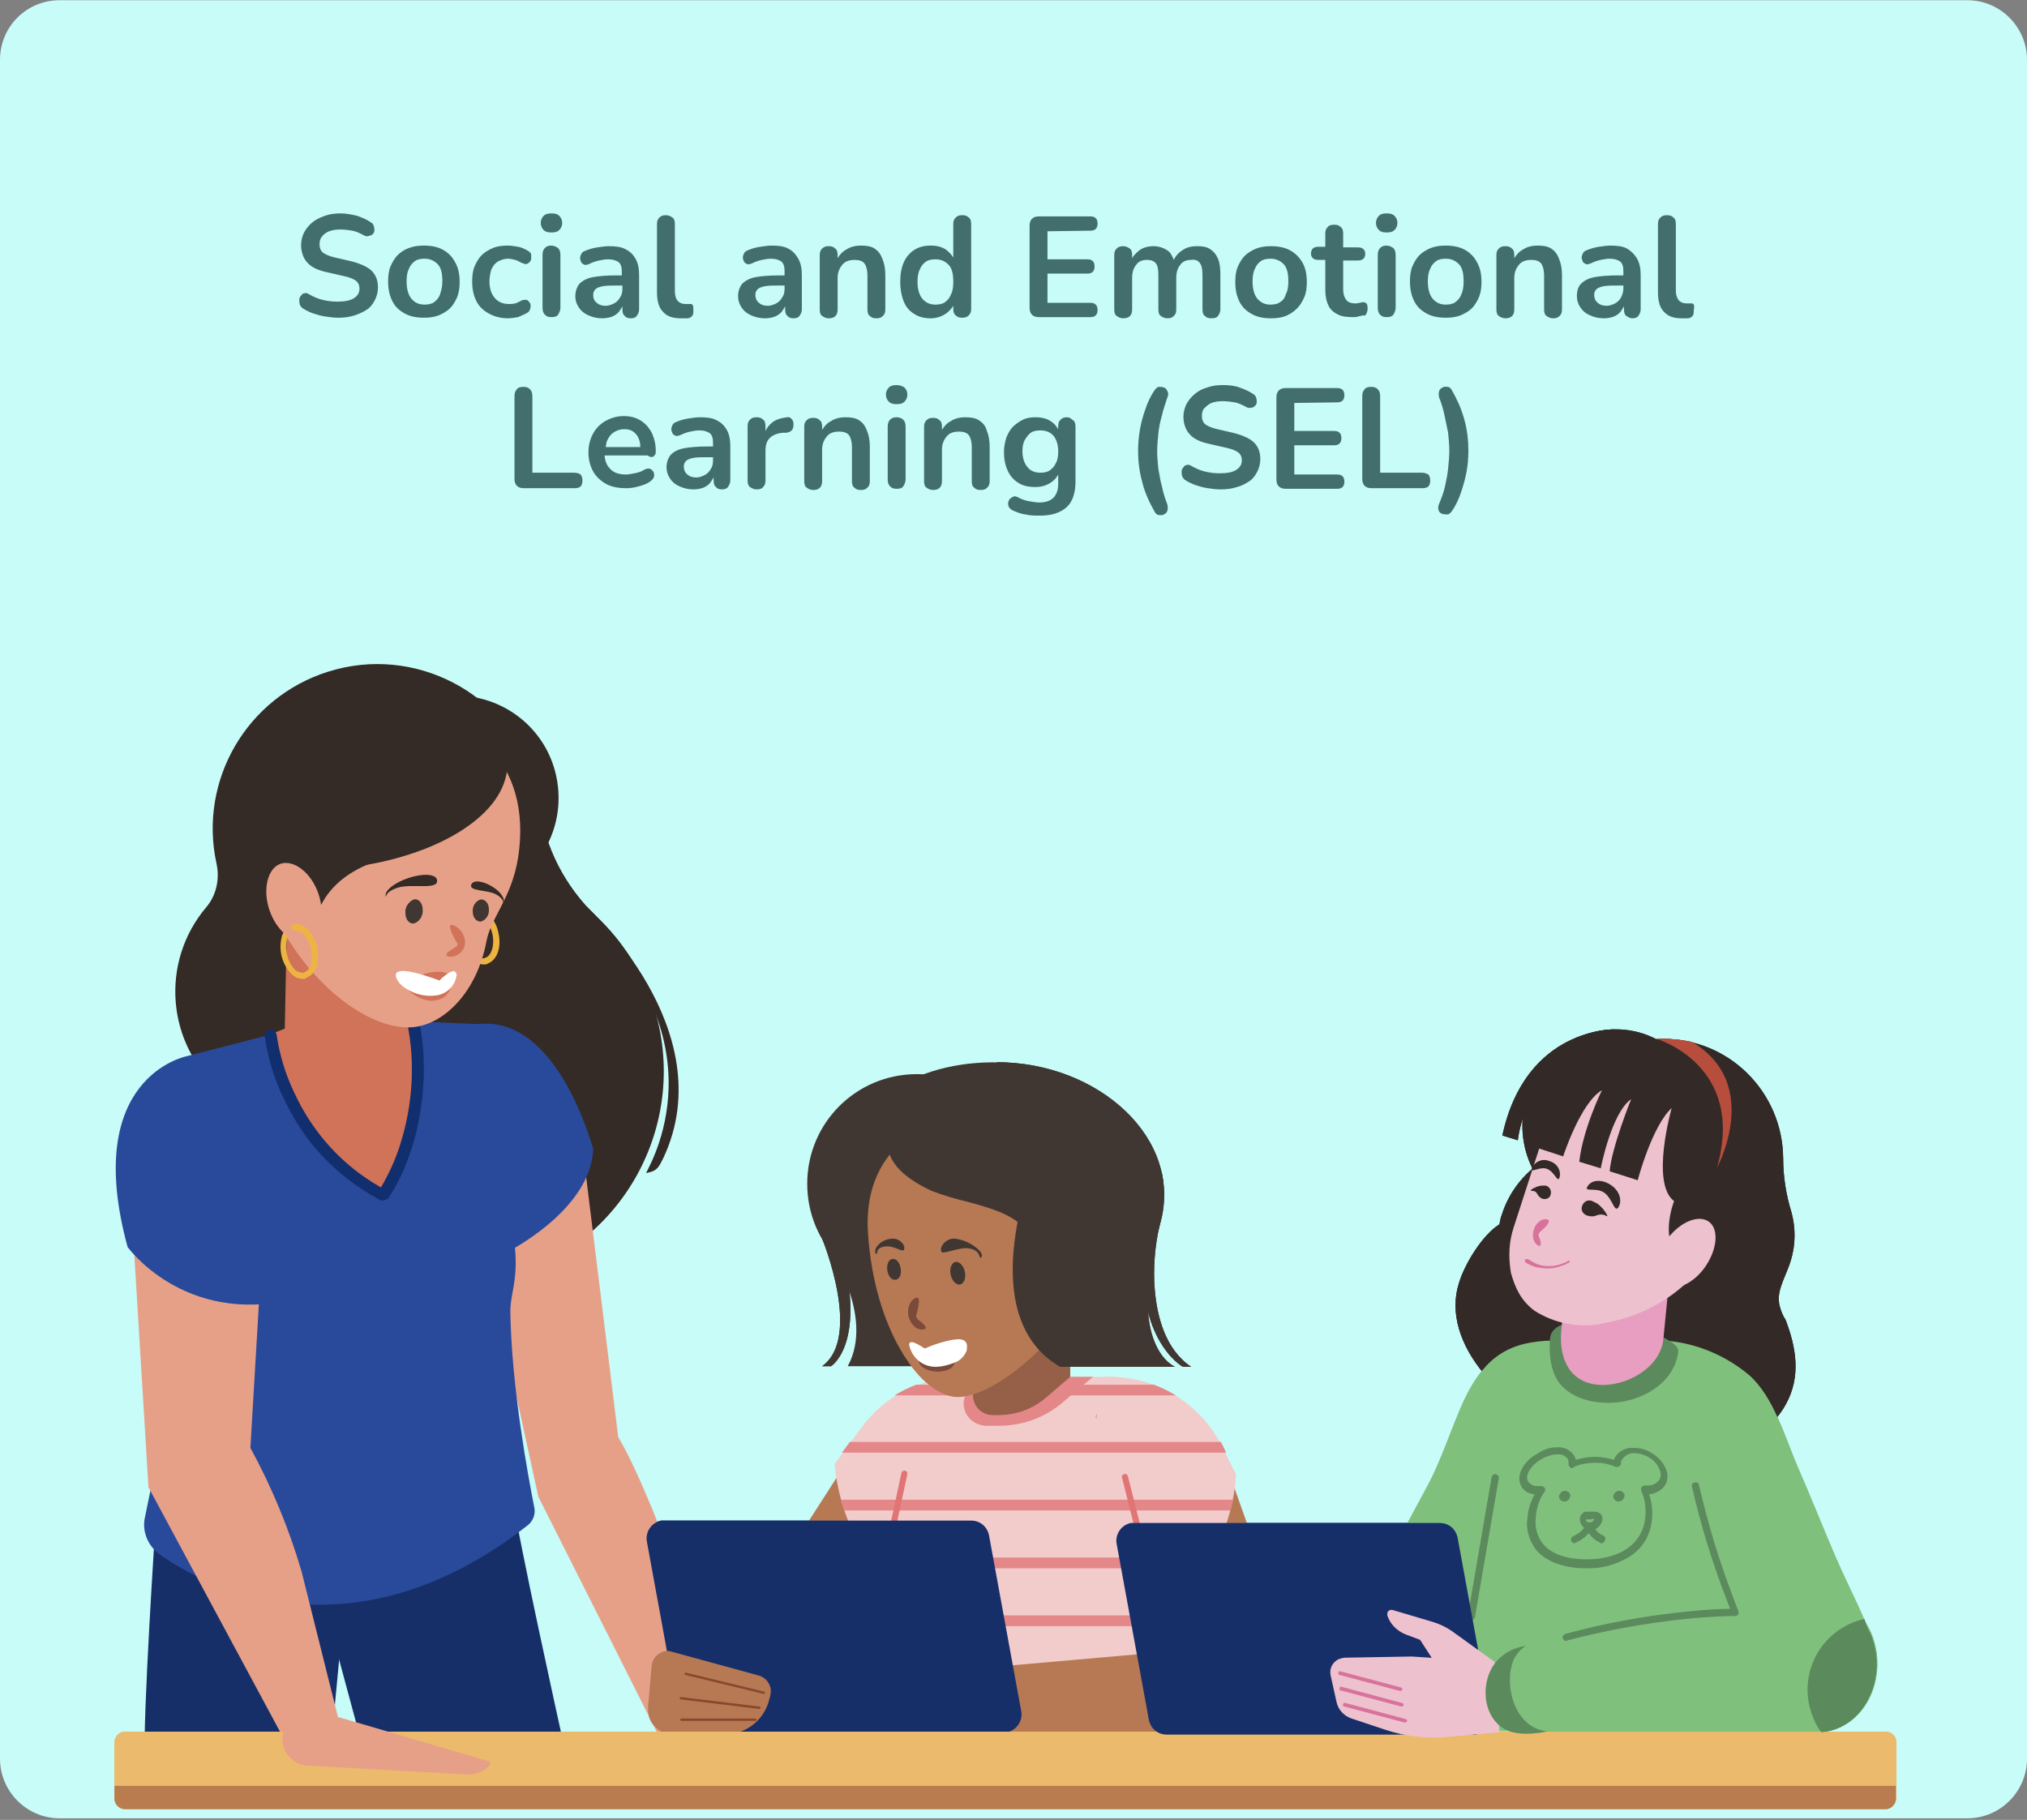 <svg version="1.1" id="Layer_1" xmlns="http://www.w3.org/2000/svg" xmlns:xlink="http://www.w3.org/1999/xlink" x="0" y="0" viewBox="0 0 340 305.3" style="enable-background:new 0 0 340 305.3" xml:space="preserve"><rect x="0" y="0" width="340" height="305.3" fill="#808080" stroke="none"/><style>.st2{fill:#f1cccb}.st3{fill:#e48789}.st4{fill:#965f47}.st5{fill:#e17475}.st6{fill:#b67954}.st7{fill:#172f69}.st8{fill:#413732}.st9{fill:#7c4a3a}.st10{fill:#fff}.st11{fill:#88482b}.st12{fill:#ecba6c}.st13{fill:#b87c4e}.st14{fill:#332a27}.st15{fill:#80c07d}.st16{fill:#5b8a5d}.st17{fill:#e79ec0}.st18{fill:#eec1cf}.st19{fill:#d7739a}.st20{fill:#b64d3d}.st21{fill:#342a26}.st22{fill:#e7a088}.st23{fill:#294a9a}.st25{fill:#d07359}.st26{fill:#eeb441}.st28{fill:none}.st30{fill:#426f6d}</style><g id="sel-mobile" transform="translate(-5414 -1772.664)"><path id="Rectangle_3687" d="M5424 1772.7h320c5.5 0 10 4.5 10 10v285c0 5.5-4.5 10-10 10h-320c-5.5 0-10-4.5-10-10v-285c0-5.6 4.5-10 10-10z" style="fill:#c8fcf9"/><g id="Group_8234" transform="translate(5431 1866.957)"><g transform="translate(122.923 136.702)" id="Group_8231"><defs><path id="SVGID_1_" d="M46.2 0H27.3c-1.4 0-2.7.1-4 .5l.1-.5H21C14.5 0 8.3 3.1 4.5 8.4L0 14.5s.6 9.9 6.4 16.4l-.8 3.7 2.1 18.3c-1.3 2.4-2.4 4.9-3.3 7.5l.4-.2c19.3-8 38.5-16 57.8-13.6l-1.3-11.8v-.1l-.1-1.6c3.7-4.8 5.9-10.7 6.2-16.9l-2.2-4.6A21.55 21.55 0 0 0 47.5 0h-1.3z"/></defs><clipPath id="SVGID_00000128457594724995871110000015874935665672100273_"><use xlink:href="#SVGID_1_" style="overflow:visible"/></clipPath><g id="Group_8230" style="clip-path:url(#SVGID_00000128457594724995871110000015874935665672100273_)"><path id="Path_11493" class="st2" d="M67.4 16.4s0 18.3-17.1 24.5l-3-7.9c-3.9-10.5-4.7-22-2.2-33h1.1c8 0 15.4 4.6 18.9 11.8l2.3 4.6z"/><path id="Rectangle_3688" class="st3" d="M.2 10.9h68.4v1.8H.2z"/><path id="Rectangle_3689" class="st3" d="M.2 1.3h68.4v1.8H.2z"/><path id="Rectangle_3690" class="st3" d="M.2 20.6h68.4v1.8H.2z"/><path id="Rectangle_3691" class="st3" d="M.2 30.3h68.4v1.8H.2z"/><path id="Rectangle_3692" class="st3" d="M.2 40h68.4v1.8H.2z"/></g></g><path id="Rectangle_3693" class="st4" d="M147.4 118.8h15.1v17.9h-15.1z"/><path id="Line_271" class="st5" d="M129.8 176.2h-.1c-.3-.1-.4-.3-.4-.6l4.9-22.8c.1-.3.3-.4.6-.4.3.1.4.3.4.6l-4.9 22.8c0 .3-.3.4-.5.4z"/><path id="Path_11495" class="st3" d="M166.3 136.7h-20.5l-1 3.4c-.6 1.9.5 4 2.5 4.6.3.1.7.2 1.1.2h2.1c3.9 0 7.6-1.3 10.6-3.8l5.2-4.4z"/><path id="Path_11496" class="st4" d="m162.5 136.7-4.1 3.5c-2.2 1.9-5 2.9-8 2.9h-.9c-1.8 0-3.3-1.5-3.3-3.3 0-.5.1-1 .3-1.4l.8-1.7 5.5-4 9.7 4z"/><path id="Path_11497" class="st6" d="M128.6 112.7c1.1 16 8.5 26.4 14.2 27.3 8.2 1.3 26.8-17.3 24.8-28.8-2.4-13.8-10.5-18.8-21.7-18.4-7.9.3-18.3 5.9-17.3 19.9"/><path id="Path_11498" class="st7" d="M94.6 160.8h51.3c1.5 0 2.7 1 3 2.5l5.4 29.5c.3 1.6-.8 3.2-2.4 3.5h-52c-1.5 0-2.7-1-3-2.5l-5.4-29.5c-.3-1.6.8-3.2 2.4-3.5h.7"/><path id="Path_11499" class="st6" d="m95.7 182.8 14.6 4c1.4.4 2.3 1.9 1.9 3.3v.1l-.3 1.1c-1 3.2-4 5.4-7.4 5.4h-8.6c-2.3 0-4.2-1.9-4.2-4.2v-.4l.6-6.9c.1-1.5 1.5-2.7 3-2.5.1 0 .3.1.4.1"/><path id="Path_11500" class="st8" d="M142.4 119.2c.1 1 .7 1.9 1.4 2s1.2-.8 1.1-1.8-.7-1.9-1.4-2-1.2.8-1.1 1.8"/><path id="Path_11501" class="st8" d="M143.1 113.5c-1.4-.1-2.6 1.4-2.2 2.2.2.5 2.8-.7 4.3-.6 2.6.2 1.9 2.1 2.4 1.5.7-.7-2-2.9-4.5-3.1"/><path id="Path_11502" class="st8" d="M132.8 113.5c1.2 0 2.2 1.2 1.8 1.9-.2.4-1.6-.7-2.9-.6-2.2.1-1.3 1.7-1.8 1.2-.5-.7.8-2.5 2.9-2.5"/><path id="Path_11503" class="st8" d="M131.8 118.6c.1 1 .6 1.8 1.3 1.8s1.1-.7 1-1.7-.6-1.8-1.3-1.8-1 .7-1 1.7"/><path id="Path_11504" class="st9" d="M137.1 133.8c-.1 1 1.2 1.9 2.9 2s3.1-.6 3.1-1.6-1.2-1.9-2.9-2-3 .6-3.1 1.6"/><path id="Path_11505" class="st10" d="M135.5 131.3c.4 2.1 2.2 3.7 4.4 3.7 1.1 0 2.2-.3 3.2-.7.9-.3 1.6-1 2-1.9.1-.3.1-.6.1-1-.2-1.6-2.5-.9-3.5-.7-1.2.3-2.4.7-3.5 1.2h-.1c0 .1-2.6-1.9-2.6-.6"/><path id="Path_11506" class="st9" d="M135.4 126.6c.4 1.4 1.5 2.4 2.6 2.1.8-.2-.3-1.1-1-1.6-.2-.2-.4-.5-.3-.8.3-1 .8-3.1 0-2.9-1.1.4-1.6 1.8-1.3 3.2"/><path id="Line_272" class="st11" d="M111.2 189.9c-.1 0-.1 0 0 0L98 186.7c-.1 0-.2-.1-.2-.2s.1-.2.2-.2l13.2 3.2c.1 0 .2.1 0 .4.1-.1 0 0 0 0z"/><path id="Line_273" class="st11" d="m110.4 192.4-13.2-1.6c-.1 0-.2-.1-.2-.2s.1-.2.2-.2l13.2 1.6c.1 0 .2.1.2.2-.1.1-.1.2-.2.2z"/><path id="Line_274" class="st11" d="M109.7 194.4H97.3c-.1 0-.2-.1-.2-.2s.1-.2.2-.2h12.4c.1 0 .2.1.2.2s-.1.2-.2.2z"/><path id="Path_11507" class="st8" d="M133 94.3s-5 6 6.3 11.2c2.1.8 4.2 1.4 6.3 1.9 7.2 2 13.2 3.7 12.3 16.9h7.5s7.8-12.4 6.7-23l-23.6-11.8-15.5 4.8z"/><path id="Path_11508" class="st6" d="M161.8 128.3c2 .6 4.4-1.5 5.3-4.6s0-6.1-2-6.7-4.4 1.5-5.3 4.6 0 6.2 2 6.7"/><path id="Path_11509" class="st8" d="M156.8 100.1s-11.1 26.1 4 34.9h19.3s-8.4-3.3-2.5-24c4-14.2-10.3-27.1-27.4-27.1l6.6 16.2z"/><path id="Line_275" class="st5" d="M177.3 176.2c-.2 0-.4-.2-.5-.4l-5.6-22.2c-.1-.3.1-.5.4-.6.3-.1.5.1.6.4l5.6 22.2c.1.3-.1.5-.4.6h-.1z"/><path id="Path_11510" class="st8" d="M120.9 113.5s6.8 16.5 0 21.4h1.5s6.9-4.2.6-23.6"/><path id="Path_11511" class="st8" d="M175.2 111.9c-2.7 18.2 6.2 23.1 6.2 23.1h1.4c-4.3-2.9-5.7-8.3-6.1-12.9-.3-3.6 0-7.3.8-10.8.5-2.3 1.1-6 .3-9.1"/><path id="Path_11512" class="st12" d="M299.3 209.2H4c-1 0-1.8-.8-1.8-1.8V198c0-1 .8-1.8 1.8-1.8h295.3c1 0 1.8.8 1.8 1.8v9.4c-.1 1-.9 1.8-1.8 1.8"/><path id="Path_11513" class="st13" d="M299.3 209.2H4c-1 0-1.8-.8-1.8-1.8v-2.1H301v2.1c0 1-.8 1.8-1.7 1.8"/><path id="Path_11514" class="st14" d="M281.6 125.1c-.1-.3-.2-.7-.2-1-.3-2.2 1.4-4.8 2-7 .8-2.6.8-5.4.1-8-.9-2.9-1.4-6-1.4-9.1-.1-11.1-9.1-20.1-20.2-20s-20.1 9.1-20 20.2v.2c-3.3 2.1-5.8 5.3-7 9.1-.2.5-.3 1.1-.4 1.6-2.9 1.8-5.9 6.8-6.8 9.9-3.1 9.8 6.9 21.8 22.4 26.7 9.8 3.1 26.7 4.2 32.5-6.5 2.5-4.6 1.7-9.4-.1-14.1-.4-.6-.7-1.3-.9-2"/><path id="Path_11515" class="st15" d="m212.9 179.3 20.5-.1 15-49-3.4.4c-7.8-.2-12 2-15.4 8-2.5 4.4-4.5 11.7-7.5 17l-14.3 26.6c-.5 1.5 3.5-3.2 5.1-2.9"/><path id="Path_11516" class="st15" d="M260.4 196.1h-40.7l13-51.4c1.5-8.7 9.2-15 18.1-14.8l8.2.3c8.8.2 16.2 6.8 17.3 15.6l3.5 28.4c1.3 10.7-6.3 20.4-17 21.7-.8.2-1.6.2-2.4.2"/><path id="Path_11517" class="st15" d="m290.7 179.3-20.5-.1-14.8-48.3 3.1-.3c6.5-.5 12.9 1.6 17.9 5.8 4.1 3.6 6 10.4 8.1 15.3 2.2 5 4.2 10.1 6.4 15.2s5 10.2 6.7 15.4c.5 1.4-5.3-3.3-6.9-3"/><path id="Path_11518" class="st14" d="M268.5 99c-2.7 8.4-11.4 13.1-19.5 10.5s-12.5-11.5-9.9-19.9 11.4-13.1 19.5-10.5c8.3 2.8 12.7 11.6 9.9 19.9"/><path id="Path_11519" class="st16" d="M264.5 132.5c-.6 4.7-4.9 7.5-9.1 8.3-3.6.7-8.7 0-11-3.3-1.4-2.1-1.6-4.9-1.4-7.3.6-6.1 22-1.2 21.5 2.3"/><path id="Path_11520" class="st17" d="M250.9 138c4.7.5 10.6-2.8 11.1-7.6l1.6-16.3-17.1-1.7-1.6 16.3c-.5 4.8 1.3 8.8 6 9.3"/><path id="Path_11521" class="st18" d="m266.3 84.9-3.9-1.3c-8.2-2.6-17 1.9-19.7 10.1-.1.2-.1.4-.2.6l-5.6 17.3c-.8 2.4-.9 4.9-.5 7.4v.1c.7 2.6 1.7 4.8 4 6.5 3.3 2.1 7.3 2.9 11.1 2.2l2.3-.5c7-1.6 13.1-6 16.7-12.1l3.9-6.6c5.4-8.9 1.4-20.5-8.1-23.7"/><path id="Path_11522" class="st19" d="M240.3 111.9c-.4 1.2-.1 2.4.8 2.8.6.2.3-1 0-1.6-.1-.2 0-.5.2-.7.7-.6 2-1.8 1.3-2.1-.8-.3-1.9.4-2.3 1.6"/><path id="Path_11523" class="st19" d="M239.4 117c.5.3 1 .6 1.5.8.6.2 1.1.3 1.7.3.6 0 1.2 0 1.8-.2l.9-.3c.3-.1.5-.2.8-.4.1 0 .2 0 .2.1s0 .2-.1.2c-.3.1-.5.3-.8.4l-.9.3c-.6.2-1.2.3-1.9.3-.6 0-1.3-.1-1.9-.2-.6-.2-1.2-.4-1.8-.8-.1-.1-.2-.3-.1-.5.2-.1.4-.1.6 0z"/><path id="Path_11524" class="st14" d="M254.5 108.2c-.7 1.1-1-1.4-2.4-2.4s-3.5 0-2.8-1.1 2.4-1.2 3.9-.2 1.9 2.6 1.3 3.7"/><path id="Path_11525" class="st14" d="M240 101.6c-.4 1.1 1.2-.3 2.5.2s1.8 2.5 2.1 1.4c.3-1.2-.5-2.4-1.7-2.7-1.1-.5-2.4 0-2.9 1.1"/><path id="Path_11526" class="st14" d="m252.4 109.7-.1-.1c-.5-.2-1-.2-1.5 0-.4.2-.9.2-1.3.1-.7-.1-1.3-.7-1.2-1.4.1-.7.7-1.3 1.4-1.2.2 0 .4.1.6.2l.6.3c.7.5 1.3 1.2 1.7 2 0 .1-.1.2-.2.1"/><path id="Path_11527" class="st14" d="M241.7 106.8c-.3-.1-.6-.4-.8-.7-.1-.3-.4-.6-.8-.6h-.2c-.1 0-.1-.1-.1-.2.6-.4 1.3-.7 2-.7h.5c.6.2 1 .8.8 1.5-.1.6-.8.9-1.4.7"/><path id="Path_11528" class="st14" d="m239.7 97.9 5.5 1.8s2.9-9 6.5-11.1c0 0-3.2 6.5-3.8 12l3.6 1.1s1.8-9.3 5.1-11.6c0 0-3.3 8.2-3.6 12.1l4.7 1.5s2.4-9.1 5.7-12.1c0 0-3.6 12.6.4 15.6 0 0-3.1 7.9 2.3 9.9l11.8-1.6.2-18.1-3.9-9.2-9.7-5.5-12.8-1.7-7.4 2.5-4.6 14.4z"/><path id="Path_11529" class="st18" d="M262.7 113.5c-2.1 2.9-2.5 6.4-.8 7.7s4.9.1 7-2.8 2.5-6.4.8-7.7-4.8-.1-7 2.8"/><path id="Path_11530" class="st14" d="M253.8 78.4S238.9 78 235 96.2l2.6.8s1-10.5 10.2-16.1"/><path id="Path_11531" class="st20" d="M260.9 80s15 4.4 10.1 21.6c0 0 7.7-14.1-4.2-21.1-1.9-.4-3.9-.6-5.9-.5"/><path id="Line_276" class="st16" d="M229.8 177.5h-.1c-.3-.1-.6-.4-.5-.7l4-23.3c.1-.3.4-.6.7-.5s.6.4.5.7l-4 23.3c-.1.3-.3.5-.6.5z"/><path id="Path_11532" class="st16" d="M244.2 148.5c1.2-.1 2.3.5 2.9 1.5.1.2.2.4.2.6 1.1-.3 2.1-.5 3.2-.5s2.2.2 3.2.5l.3-.6c.7-1 1.9-1.5 3.1-1.4 1.1 0 2.1.3 3 .9 1.2.7 2.1 1.8 2.5 3.1.2.8.1 1.7-.4 2.4-.6.8-1.6 1.3-2.6 1.4.5 1.3.6 2.7.5 4.1-.2 2.6-1.5 4.9-3.7 6.3-2.2 1.4-4.8 2.1-7.4 2-1.6 0-3.1-.2-4.6-.7-1.3-.4-2.5-1.1-3.5-2.1-1.3-1.5-2-3.6-1.7-5.6.1-1.4.5-2.7 1.2-4-1-.1-1.9-.6-2.3-1.5-.8-1.7.4-4.1 2.9-5.4 1-.7 2.1-1 3.2-1zm2.5 3.5c-.3 0-.6-.3-.6-.6v-.1c0-.3 0-.5-.1-.8-.4-.6-1.1-.9-1.8-.8-.9 0-1.8.3-2.5.7-1.8 1-3 2.7-2.4 3.8.4.6 1.1.9 1.8.8h.4c.3 0 .6.2.7.5 0 .1 0 .3-.1.4-.9 1.3-1.4 2.8-1.5 4.4-.2 1.7.3 3.4 1.4 4.6 1.4 1.6 4 2.4 7.1 2.4 5.8 0 9.5-2.7 9.9-7.2.1-1.5-.1-3-.7-4.3-.1-.3 0-.7.3-.8.1 0 .2-.1.3-.1h.4c.8.1 1.5-.3 2-.9.3-.4.3-.9.2-1.4-.3-1-1-1.9-1.9-2.4-.7-.4-1.5-.7-2.4-.7-.8-.1-1.5.3-2 .9-.2.2-.3.5-.3.8s-.3.6-.7.6h-.2c-1.1-.5-2.2-.7-3.4-.7-1.2 0-2.5.2-3.6.7-.1.2-.2.2-.3.2z"/><path id="Path_11533" class="st16" d="M246.4 156.7c-.1.5-.5.9-1 .9s-.9-.4-.9-.8v-.1c.1-.5.5-.9 1-.9s.9.4.9.8v.1"/><path id="Path_11534" class="st16" d="M255.5 156.7c-.1.5-.5.9-1 .9s-.9-.4-.9-.8v-.1c.1-.5.5-.9 1-.9s.9.4.9.8v.1"/><path id="Path_11535" class="st16" d="M249.2 159.3h1.2c.4 0 .8.1 1.1.4.2.2.3.6.3.9-.2 1-1 1.8-2 1.9-.5 0-1-.3-1.3-.7-.3-.3-.5-.8-.5-1.3 0-.4.2-.8.6-1-.1-.1.2-.2.6-.2zm.5 1.3h-.7c0 .3.4.6.6.6.4-.1.7-.3.8-.7H250.1c-.2.1-.3.1-.4.1z"/><path id="Path_11536" class="st16" d="M247.1 164.6c-.3 0-.6-.3-.6-.6s.2-.5.4-.6c.9-.4 1.7-1 2.1-1.9.1-.3.5-.4.8-.3.3.1.4.5.3.8-.6 1.1-1.6 2-2.8 2.5-.1.1-.1.1-.2.1z"/><path id="Path_11537" class="st16" d="M251.6 164.6c-.1 0-.2 0-.2-.1-1.1-.5-2-1.4-2.4-2.6-.1-.3.1-.7.4-.8.3-.1.7.1.8.4.3.8.9 1.5 1.7 1.8.3.1.5.5.3.8-.1.4-.4.5-.6.5z"/><path id="Path_11538" class="st7" d="M173.2 161.2h51.3c1.5 0 2.7 1 3 2.5l5.4 29.5c.3 1.6-.8 3.2-2.4 3.5h-51.8c-1.5 0-2.7-1-3-2.5l-5.4-29.5c-.3-1.6.8-3.2 2.4-3.5h.5"/><path id="Path_11539" class="st18" d="m234.5 196.3-8.8.8c-3.5.3-7-.1-10.3-1.2l-5.7-1.9c-1.2-.4-2.2-1.4-2.5-2.7l-1-4.5c-.3-1.3.5-2.6 1.8-2.9.2 0 .3-.1.5-.1l11.3-.2 13.9.9.8 11.8z"/><path id="Path_11540" class="st18" d="m233.7 184.5-6.8-4.9c-1.2-.9-2.5-1.5-3.9-1.9l-6.4-1.9c-.4-.1-.8.1-.9.5v.4c.5 1.5 1.6 2.6 3.1 3.2l2.4.9 5.1 7.9 7.4-4.2z"/><path id="Line_277" class="st19" d="m218.7 194.7-10.2-2.7c-.2 0-.3-.2-.2-.4 0-.2.2-.3.4-.2l10.1 2.7c.2.1.3.2.2.4 0 .1-.2.1-.3.2z"/><path id="Line_278" class="st19" d="M218.1 192s-.1 0 0 0l-10.2-2.7c-.2 0-.3-.2-.2-.4 0-.2.2-.3.4-.2l10.1 2.7c.2.1.3.2.2.4-.1.1-.2.2-.3.2z"/><path id="Line_279" class="st19" d="M217.9 189.4c-.1 0-.1 0 0 0l-10.2-2.7c-.2 0-.3-.2-.2-.4 0-.2.2-.3.4-.2l10.1 2.7c.2.1.3.2.2.4-.1.1-.2.2-.3.2z"/><path id="Path_11541" class="st16" d="M239.2 181.8c4.2-.7 8 1.1 8.8 5.6.9 4-1.7 7.9-5.7 8.8-.1 0-.3.1-.4.1-2.5.4-5.7.6-7.7-1.4-2.6-2.5-2.6-7.3-.5-10.1 1.3-1.7 3.3-2.8 5.5-3"/><path id="Path_11542" class="st15" d="M236.5 185.4c.3-1.6 1.3-3 2.8-3.8 2.1-.9 4.3-.8 6.5-1.1l16.5-2.8 17.1-2.9 7.7-1.3c5.8-.8 10.8 4.5 10.8 11.3 0 6.3-4.3 11.4-9.7 11.4h-44.9c-5 0-7.3-5-7-9.4 0-.5.1-1 .2-1.4"/><path id="Path_11543" class="st16" d="M245.7 181c-.3 0-.6-.3-.6-.6s.2-.5.5-.6c6.6-1.8 13.2-3 20-3.7 3.6-.4 6.3-.5 7.6-.5l-.5-1.3c-2.4-6.2-4.4-12.6-5.9-19.2-.1-.3.1-.7.5-.7.3-.1.7.1.7.5 1.5 6.5 3.4 12.8 5.8 19 .2.7.5 1.3.8 2.1.1.3 0 .7-.4.8h-.2s-3.3 0-8.3.5c-6.7.7-13.3 1.9-19.8 3.6-.1.1-.1.1-.2.1z"/><path id="Path_11544" class="st16" d="M297.8 184.8c0-.9-.1-1.8-.3-2.6-.2-1.1-.6-2.3-1.2-3.3l-.6-1.6c-6.6 1.5-10.7 8-9.2 14.6.4 1.6 1 3.1 2 4.4 5.3-.4 9.3-5.4 9.3-11.5"/><path id="Path_11545" class="st7" d="M77.1 196.3s-7.4-33.5-8-38.9L35.8 169l9.2 34.1 32.1-6.8z"/><path id="Path_11546" class="st21" d="M76.3 35.9c2 9.3-3.8 18.4-13.1 20.4s-18.4-3.8-20.4-13.1 3.8-18.4 13.1-20.4c9.2-2 18.4 3.8 20.4 13.1"/><path id="Path_11547" class="st21" d="M83 59.4c-5.2-5-8.6-11.5-9.5-18.7-.2-1.5-.5-2.9-1-4.4C68 21.9 52.5 13.8 38 18.4c-13.6 4.3-21.7 18.2-18.7 32.1.6 2.6 0 5.4-1.7 7.4-7.8 9.2-6.7 23 2.5 30.8.9.8 1.9 1.5 2.9 2.1.3 1.8.7 3.6 1.2 5.4 5.9 18.9 26.1 29.4 45 23.5s29.4-26.1 23.5-45c-1.9-5.8-5.2-11.1-9.7-15.3"/><path id="Path_11548" class="st22" d="m60.7 88.3 1.6-.2c9.1-1.3 17.5 5 18.9 14.1l5.5 44.6c3.3 5.4 8.4 18.5 10.4 24.5l6.2 23.7-9.1 3.3-20.9-41.5-11.7-53.6"/><path id="Path_11549" class="st7" d="m38 204.2 3.4-36.2-32.3-6.9s-2.2 33.1-1.8 39.8l.2 3.8c11.6-3.2 18.6 1.8 30.5-.5"/><path id="Path_11550" class="st23" d="M7.6 115.7s1.5 11.3 5.5 19.9c0 0-2.8 9.6-5.8 24.7-.5 2.3.5 4.7 2.4 6.1 7.9 5.7 32.5 18.1 61.8-4.8.9-.7 1.4-1.9 1.1-3.1-1-5.1-3.8-20-4-32.8 0-3.7 2.1-6.5-.1-15.7 0 0-44.8-6.7-60.9 5.7"/><path id="Path_11551" class="st22" d="m7.9 155.2 24 44.6 8.9-1.6-7.2-28.8c-2.1-7.2-5-14.2-8.6-20.8l3.7-62.8-6.1-1.9C15.2 81.5 7.3 85.7 5 93.1c-.5 1.5-.7 3.1-.6 4.6l3.5 57.5z"/><path id="Path_11552" d="m94.7 195.9-.1.5c-.6 2.2.8 4.5 3 5 .4.1.7.1 1.1.1l24.8-.6c1.4 0 2.7-.7 3.5-1.8.1-.1.1-.3-.1-.4 0 0-.1 0-.1-.1l-23.8-5-8.3 2.3z" style="fill:#ecb0a6"/><path id="Path_11553" class="st23" d="m63.2 77.5-24.1-1-24.8 6.4s-17.7 3.4-9.9 32c0 0 9.4 13.1 27.7 8.8l35.7-7.8s14.4-7.1 14.7-17.5c-.1 0-5.8-22.4-19.3-20.9"/><path id="Path_11554" class="st25" d="m41.8 88.9-2.2.4c-4.1.7-8-2-8.8-6.2-.1-.5-.1-1-.1-1.4l.5-25.2 13.4 8.1 3.3 15.3c.9 4.1-1.7 8.1-5.8 9-.1-.1-.2-.1-.3 0"/><path id="Path_11555" class="st25" d="M28.3 79.3s1.8 17.8 18.9 26.8c0 0 8.3-11.6 5.1-29.1-.1 0-10.2-4-24 2.3"/><path id="Path_11556" class="st26" d="M64.1 67.5c-.8 0-1.5-.4-2-1-1.5-1.7-2-4-1.4-6.2.3-.9 1-1.6 1.9-1.9.3-.1.5.1.6.4.1.3-.1.5-.4.6-.6.2-1 .7-1.2 1.2-.5 1.8-.1 3.8 1.1 5.2.4.5 1 .7 1.6.7.3-.1.5.1.6.4s-.1.5-.4.6h-.4z"/><path id="Path_11557" class="st26" d="M64.4 67.4c-.3 0-.5-.2-.5-.5 0-.2.2-.4.4-.5 1.1-.2 1.7-2.1 1.3-4-.2-.9-.6-1.8-1.2-2.4-.4-.5-1-.7-1.6-.6-.3.1-.5-.1-.6-.4-.1-.3.1-.5.4-.6.9-.2 1.9.2 2.5.9.8.8 1.3 1.8 1.5 2.9.6 2.5-.3 4.8-2 5.2h-.2z"/><path id="Path_11558" d="M47.2 107.1c-.2 0-.3 0-.5-.1-3.9-2.1-7.5-4.9-10.4-8.2-2.4-2.7-4.3-5.8-5.8-9-1.6-3.3-2.6-6.8-3.1-10.3 0-.6.4-1 .9-1.1.5 0 1 .3 1.1.9.5 3.4 1.5 6.7 3 9.8 3.1 6.7 8.1 12.2 14.5 15.8 1.3-2.2 2.4-4.6 3.2-7.1 2.1-6.6 2.6-13.7 1.2-20.5-.1-.5.3-1.1.8-1.2s1.1.3 1.2.8c.8 4 1 8.1.6 12.2-.3 3.2-.9 6.4-1.9 9.4-.9 2.9-2.2 5.7-3.9 8.3-.3.1-.6.3-.9.3z" style="fill:#112e6e"/><path id="Path_11559" class="st22" d="M70.1 48.1c-.8 7.9-4.7 11.2-5.5 15.5-1.6 8.5-7 13.8-12.1 14.4C43 79.1 27.1 65.1 25 44.7c-1.7-16.1 13-21.3 26-20.3 9 .7 20.8 7.7 19.1 23.7"/><path id="Path_11560" class="st21" d="M67.9 31.8c1.8 8.4-7.8 15.6-20.9 18.5s-24.9.3-26.8-8.1 7.4-17.5 20.5-20.4 25.4 1.7 27.2 10"/><path id="Path_11561" class="st21" d="M35.9 60.4s.7-7 10.2-10.2L24 47.8l1.2 8.2 10.7 4.4z"/><path id="Path_11562" class="st21" d="M81.4 57.8s22.9 20.6 12.9 42.1c-.7 1.4-1 2.2-2.5 2.5l-.4.1c-.6.4 13.6-20.2-9.6-43"/><path id="Path_11563" class="st8" d="M51 58.9c0 1.1.7 1.9 1.5 1.7.9-.3 1.5-1.3 1.4-2.3 0-1.1-.7-1.9-1.5-1.7-.9.4-1.5 1.3-1.4 2.3"/><path id="Path_11564" class="st8" d="M62.3 58.7c0 1 .7 1.7 1.4 1.6.9-.3 1.4-1.2 1.3-2.1 0-1-.7-1.7-1.4-1.6-.9.3-1.4 1.2-1.3 2.1"/><path id="Path_11565" class="st25" d="M58.6 69.6c.2.8-1.2 1.8-3.1 2.2s-3.6.1-3.7-.7 1.2-1.8 3.1-2.2 3.5-.1 3.7.7"/><path id="Path_11566" class="st25" d="m51.1 71.4.2.2c1 1.1 2.4 1.9 4 2 .8 0 1.5-.2 2.2-.6.6-.5 1.1-1.2 1.2-2v-.1l-7.6.5z"/><path id="Path_11567" class="st10" d="M59.6 69.2c-.2 1.9-1.7 3.3-3.5 3.5-2.7.4-5.6-1.1-6.4-2.5-2.1-3.6 7 0 7 0s2.6-2.7 2.9-1"/><path id="Path_11568" class="st21" d="M56.3 53.3c.4 1.8-4.2.6-6.5 1.3s-2 1.7-2.1 1.5c-.3-.9 1.4-2.3 3.8-3.1s4.6-.7 4.8.3"/><path id="Path_11569" class="st25" d="M61 64.1c-.2 1.3-1.4 2.2-2.7 2.1-1.2-.3.3-1.1 1.1-1.6.3-.1.4-.4.3-.7 0 0 0-.1-.1-.1-.6-1-1.8-3.3-.6-2.9 1.4.6 2.1 1.9 2 3.2"/><path id="Path_11570" class="st26" d="M33.7 69.9c-.8 0-1.5-.4-2-1-1.5-1.7-2-4-1.4-6.2.3-.9 1-1.6 1.9-1.9.3-.1.5.1.6.4.1.3-.1.5-.4.6-.6.2-1 .7-1.2 1.2-.5 1.8-.1 3.8 1.1 5.2.4.5 1 .7 1.6.7.3-.1.5.1.6.4s-.1.5-.4.6h-.4z"/><path id="Path_11571" class="st22" d="M34.5 63.4c-2.3.8-5.1-1.5-6.3-5s-.3-7.1 1.9-7.8 5.1 1.5 6.3 5 .4 7-1.9 7.8"/><path id="Path_11572" class="st26" d="M34 69.9c-.3 0-.5-.2-.5-.5 0-.2.2-.4.4-.5.6-.2 1-.7 1.2-1.2.5-1.8.1-3.8-1.1-5.2-.4-.5-1-.7-1.6-.7-.3.1-.5-.1-.6-.4-.1-.3.1-.5.4-.6.9-.2 1.9.2 2.5.9 1.5 1.7 2 4 1.4 6.2-.3.9-1 1.6-1.9 1.9-.1.1-.2.1-.2.1z"/><path id="Path_11573" class="st21" d="M62.1 54c-.7 1.3 2.7.9 4.2 1.8s1 1.6 1.1 1.4c.4-.7-.4-1.9-1.9-2.8s-3-1.1-3.4-.4"/><path id="Path_11574" class="st8" d="M126 106.7c4.1 20.7 8.9 23.1 22.9 24 1.9.1 9 12.3 21.6-17.3 7.9-18.5-4.6-28.5-18.5-29.4s-29.3 6-26 22.7"/><path id="Path_11575" class="st8" d="M155.2 104.3c0 10.2-8.2 18.4-18.4 18.4s-18.4-8.2-18.4-18.4 8.2-18.4 18.4-18.4 18.4 8.2 18.4 18.4"/><path id="Path_11576" class="st8" d="M121.9 115.1s7.9 11.3 3.3 19.8h17.4l5.5-30.7-26.2 10.9z"/><path id="Path_11577" class="st6" d="M127.7 146.8 103.8 184l30.8-.3 13.9-46.7h-3c-7.2 0-13.9 3.7-17.8 9.8"/><path id="Path_11578" class="st2" d="M138.3 172.7c-14.2-2.7-15.3-21.4-15.3-21.4l4.5-6.1c3.8-5.3 10-8.4 16.5-8.4h2.4l-8.1 35.9z"/><path id="Path_11579" class="st2" d="M150.2 136.7h19.9c1.3.1 12.5 4 12.8 9.1l1.3 25.7v.1l2.3 21.8c.7 6.2 2.9 5 .9 10.8l-62.1 1.9c.8-8.5 5.3-16.4 5.3-16.4l-2.1-18.3 2-9.3c.6-2.9 1.4-5.7 2.4-8.5 4.8-14 11-16.9 17.3-16.9"/><path id="Path_11580" class="st6" d="m166.8 143.4 2.3-6c7.3 0 17.4 5.2 19.6 14.1l11.9 33.5c1.4 5.7-2 11.5-6.7 11.5l-57.2-.1-1.2-9.8 44.3-3.9-13-39.3z"/><path id="Path_11581" class="st28" d="M21.9 54.4C-17.3 107.8-.2 172.1 44.7 201.3c28.1 18.3 55.7 7 83.1-4.4 24.7-10.2 49.2-20.5 73.8-9 22.1 10.3 50.3 17.6 73 5.8 35.8-18.6 37.1-71.9 20.5-106.8C272.7 39.6 222.7 10 169.9 2c-9.5-1.3-19.2-2-28.8-2C94.5 0 49.2 17.2 21.9 54.4"/><g transform="translate(122.923 136.702)" id="Group_8233"><defs><path id="SVGID_00000105400600049034015240000008398360590547814303_" d="M46.2 0H27.3c-1.4 0-2.7.1-4 .5l.1-.5H21C14.5 0 8.3 3.1 4.5 8.4L0 14.5s.6 9.9 6.4 16.4l-.8 3.7 2.1 18.3c-1.3 2.4-2.4 4.9-3.3 7.5l.4-.2c19.3-8 38.5-16 57.8-13.6l-1.3-11.8v-.1l-.1-1.6c3.7-4.8 5.9-10.7 6.2-16.9l-2.2-4.6A21.55 21.55 0 0 0 47.5 0h-1.3z"/></defs><clipPath id="SVGID_00000146483071995987228260000008598358984992224678_"><use xlink:href="#SVGID_00000105400600049034015240000008398360590547814303_" style="overflow:visible"/></clipPath><g id="Group_8232" style="clip-path:url(#SVGID_00000146483071995987228260000008598358984992224678_)"><path id="Path_11582" class="st2" d="M67.4 16.4s0 18.3-17.1 24.5l-3-7.9c-3.9-10.5-4.7-22-2.2-33h1.1c8 0 15.4 4.6 18.9 11.8l2.3 4.6z"/><path id="Rectangle_3694" class="st3" d="M.2 10.9h68.4v1.8H.2z"/><path id="Rectangle_3695" class="st3" d="M.2 1.3h68.4v1.8H.2z"/><path id="Rectangle_3696" class="st3" d="M.2 20.6h68.4v1.8H.2z"/><path id="Rectangle_3697" class="st3" d="M.2 30.3h68.4v1.8H.2z"/><path id="Rectangle_3698" class="st3" d="M.2 40h68.4v1.8H.2z"/></g></g><path id="Rectangle_3699" class="st4" d="M147.4 118.8h15.1v17.9h-15.1z"/><path id="Line_280" class="st5" d="M129.8 176.2h-.1c-.3-.1-.4-.3-.4-.6l4.9-22.8c.1-.3.3-.4.6-.4.3.1.4.3.4.6l-4.9 22.8c0 .3-.3.4-.5.4z"/><path id="Path_11584" class="st3" d="M166.3 136.7h-20.5l-1 3.4c-.6 1.9.5 4 2.5 4.6.3.1.7.2 1.1.2h2.1c3.9 0 7.6-1.3 10.6-3.8l5.2-4.4z"/><path id="Path_11585" class="st4" d="m162.5 136.7-4.1 3.5c-2.2 1.9-5 2.9-8 2.9h-.9c-1.8 0-3.3-1.5-3.3-3.3 0-.5.1-1 .3-1.4l.8-1.7 5.5-4 9.7 4z"/><path id="Path_11586" class="st6" d="M128.6 112.7c1.1 16 8.5 26.4 14.2 27.3 8.2 1.3 26.8-17.3 24.8-28.8-2.4-13.8-10.5-18.8-21.7-18.4-7.9.3-18.3 5.9-17.3 19.9"/><path id="Path_11587" class="st7" d="M94.6 160.8h51.3c1.5 0 2.7 1 3 2.5l5.4 29.5c.3 1.6-.8 3.2-2.4 3.5h-52c-1.5 0-2.7-1-3-2.5l-5.4-29.5c-.3-1.6.8-3.2 2.4-3.5h.7"/><path id="Path_11588" class="st6" d="m95.7 182.8 14.6 4c1.4.4 2.3 1.9 1.9 3.3v.1l-.3 1.1c-1 3.2-4 5.4-7.4 5.4h-8.6c-2.3 0-4.2-1.9-4.2-4.2v-.4l.6-6.9c.1-1.5 1.5-2.7 3-2.5.1 0 .3.1.4.1"/><path id="Path_11589" class="st8" d="M142.4 119.2c.1 1 .7 1.9 1.4 2s1.2-.8 1.1-1.8-.7-1.9-1.4-2-1.2.8-1.1 1.8"/><path id="Path_11590" class="st8" d="M143.1 113.5c-1.4-.1-2.6 1.4-2.2 2.2.2.5 2.8-.7 4.3-.6 2.6.2 1.9 2.1 2.4 1.5.7-.7-2-2.9-4.5-3.1"/><path id="Path_11591" class="st8" d="M132.8 113.5c1.2 0 2.2 1.2 1.8 1.9-.2.4-1.6-.7-2.9-.6-2.2.1-1.3 1.7-1.8 1.2-.5-.7.8-2.5 2.9-2.5"/><path id="Path_11592" class="st8" d="M131.8 118.6c.1 1 .6 1.8 1.3 1.8s1.1-.7 1-1.7-.6-1.8-1.3-1.8-1 .7-1 1.7"/><path id="Path_11593" class="st9" d="M137.1 133.8c-.1 1 1.2 1.9 2.9 2s3.1-.6 3.1-1.6-1.2-1.9-2.9-2-3 .6-3.1 1.6"/><path id="Path_11594" class="st10" d="M135.5 131.3c.4 2.1 2.2 3.7 4.4 3.7 1.1 0 2.2-.3 3.2-.7.9-.3 1.6-1 2-1.9.1-.3.1-.6.1-1-.2-1.6-2.5-.9-3.5-.7-1.2.3-2.4.7-3.5 1.2h-.1c0 .1-2.6-1.9-2.6-.6"/><path id="Path_11595" class="st9" d="M135.4 126.6c.4 1.4 1.5 2.4 2.6 2.1.8-.2-.3-1.1-1-1.6-.2-.2-.4-.5-.3-.8.3-1 .8-3.1 0-2.9-1.1.4-1.6 1.8-1.3 3.2"/><path id="Line_281" class="st11" d="M111.2 189.9c-.1 0-.1 0 0 0L98 186.7c-.1 0-.2-.1-.2-.2s.1-.2.2-.2l13.2 3.2c.1 0 .2.1 0 .4.1-.1 0 0 0 0z"/><path id="Line_282" class="st11" d="m110.4 192.4-13.2-1.6c-.1 0-.2-.1-.2-.2s.1-.2.2-.2l13.2 1.6c.1 0 .2.1.2.2-.1.1-.1.2-.2.2z"/><path id="Line_283" class="st11" d="M109.7 194.4H97.3c-.1 0-.2-.1-.2-.2s.1-.2.2-.2h12.4c.1 0 .2.1.2.2s-.1.2-.2.2z"/><path id="Path_11596" class="st8" d="M133 94.3s-5 6 6.3 11.2c2.1.8 4.2 1.4 6.3 1.9 7.2 2 13.2 3.7 12.3 16.9h7.5s7.8-12.4 6.7-23l-23.6-11.8-15.5 4.8z"/><path id="Path_11597" class="st6" d="M161.8 128.3c2 .6 4.4-1.5 5.3-4.6s0-6.1-2-6.7-4.4 1.5-5.3 4.6 0 6.2 2 6.7"/><path id="Path_11598" class="st8" d="M156.8 100.1s-11.1 26.1 4 34.9h19.3s-8.4-3.3-2.5-24c4-14.2-10.3-27.1-27.4-27.1l6.6 16.2z"/><path id="Line_284" class="st5" d="M177.3 176.2c-.2 0-.4-.2-.5-.4l-5.6-22.2c-.1-.3.1-.5.4-.6.3-.1.5.1.6.4l5.6 22.2c.1.3-.1.5-.4.6h-.1z"/><path id="Path_11599" class="st8" d="M120.9 113.5s6.8 16.5 0 21.4h1.5s6.9-4.2.6-23.6"/><path id="Path_11600" class="st8" d="M175.2 111.9c-2.7 18.2 6.2 23.1 6.2 23.1h1.4c-4.3-2.9-5.7-8.3-6.1-12.9-.3-3.6 0-7.3.8-10.8.5-2.3 1.1-6 .3-9.1"/><path id="Path_11601" class="st12" d="M299.3 209.2H4c-1 0-1.8-.8-1.8-1.8V198c0-1 .8-1.8 1.8-1.8h295.3c1 0 1.8.8 1.8 1.8v9.4c-.1 1-.9 1.8-1.8 1.8"/><path id="Path_11602" class="st13" d="M299.3 209.2H4c-1 0-1.8-.8-1.8-1.8v-2.1H301v2.1c0 1-.8 1.8-1.7 1.8"/><path id="Path_11603" class="st14" d="M281.6 125.1c-.1-.3-.2-.7-.2-1-.3-2.2 1.4-4.8 2-7 .8-2.6.8-5.4.1-8-.9-2.9-1.4-6-1.4-9.1-.1-11.1-9.1-20.1-20.2-20s-20.1 9.1-20 20.2v.2c-3.3 2.1-5.8 5.3-7 9.1-.2.5-.3 1.1-.4 1.6-2.9 1.8-5.9 6.8-6.8 9.9-3.1 9.8 6.9 21.8 22.4 26.7 9.8 3.1 26.7 4.2 32.5-6.5 2.5-4.6 1.7-9.4-.1-14.1-.4-.6-.7-1.3-.9-2"/><path id="Path_11604" class="st15" d="m212.9 179.3 20.5-.1 15-49-3.4.4c-7.8-.2-12 2-15.4 8-2.5 4.4-4.5 11.7-7.5 17l-14.3 26.6c-.5 1.5 3.5-3.2 5.1-2.9"/><path id="Path_11605" class="st15" d="M260.4 196.1h-40.7l13-51.4c1.5-8.7 9.2-15 18.1-14.8l8.2.3c8.8.2 16.2 6.8 17.3 15.6l3.5 28.4c1.3 10.7-6.3 20.4-17 21.7-.8.2-1.6.2-2.4.2"/><path id="Path_11606" class="st15" d="m290.7 179.3-20.5-.1-14.8-48.3 3.1-.3c6.5-.5 12.9 1.6 17.9 5.8 4.1 3.6 6 10.4 8.1 15.3 2.2 5 4.2 10.1 6.4 15.2s5 10.2 6.7 15.4c.5 1.4-5.3-3.3-6.9-3"/><path id="Path_11607" class="st14" d="M268.5 99c-2.7 8.4-11.4 13.1-19.5 10.5s-12.5-11.5-9.9-19.9 11.4-13.1 19.5-10.5c8.3 2.8 12.7 11.6 9.9 19.9"/><path id="Path_11608" class="st16" d="M264.5 132.5c-.6 4.7-4.9 7.5-9.1 8.3-3.6.7-8.7 0-11-3.3-1.4-2.1-1.6-4.9-1.4-7.3.6-6.1 22-1.2 21.5 2.3"/><path id="Path_11609" class="st17" d="M250.9 138c4.7.5 10.6-2.8 11.1-7.6l1.6-16.3-17.1-1.7-1.6 16.3c-.5 4.8 1.3 8.8 6 9.3"/><path id="Path_11610" class="st18" d="m266.3 84.9-3.9-1.3c-8.2-2.6-17 1.9-19.7 10.1-.1.2-.1.4-.2.6l-5.6 17.3c-.8 2.4-.9 4.9-.5 7.4v.1c.7 2.6 1.7 4.8 4 6.5 3.3 2.1 7.3 2.9 11.1 2.2l2.3-.5c7-1.6 13.1-6 16.7-12.1l3.9-6.6c5.4-8.9 1.4-20.5-8.1-23.7"/><path id="Path_11611" class="st19" d="M240.3 111.9c-.4 1.2-.1 2.4.8 2.8.6.2.3-1 0-1.6-.1-.2 0-.5.2-.7.7-.6 2-1.8 1.3-2.1-.8-.3-1.9.4-2.3 1.6"/><path id="Path_11612" class="st19" d="M239.4 117c.5.3 1 .6 1.5.8.6.2 1.1.3 1.7.3.6 0 1.2 0 1.8-.2l.9-.3c.3-.1.5-.2.8-.4.1 0 .2 0 .2.1s0 .2-.1.2c-.3.1-.5.3-.8.4l-.9.3c-.6.2-1.2.3-1.9.3-.6 0-1.3-.1-1.9-.2-.6-.2-1.2-.4-1.8-.8-.1-.1-.2-.3-.1-.5.2-.1.4-.1.6 0z"/><path id="Path_11613" class="st14" d="M254.5 108.2c-.7 1.1-1-1.4-2.4-2.4s-3.5 0-2.8-1.1 2.4-1.2 3.9-.2 1.9 2.6 1.3 3.7"/><path id="Path_11614" class="st14" d="M240 101.6c-.4 1.1 1.2-.3 2.5.2s1.8 2.5 2.1 1.4c.3-1.2-.5-2.4-1.7-2.7-1.1-.5-2.4 0-2.9 1.1"/><path id="Path_11615" class="st14" d="m252.4 109.7-.1-.1c-.5-.2-1-.2-1.5 0-.4.2-.9.2-1.3.1-.7-.1-1.3-.7-1.2-1.4.1-.7.7-1.3 1.4-1.2.2 0 .4.1.6.2l.6.3c.7.5 1.3 1.2 1.7 2 0 .1-.1.2-.2.1"/><path id="Path_11616" class="st14" d="M241.7 106.8c-.3-.1-.6-.4-.8-.7-.1-.3-.4-.6-.8-.6h-.2c-.1 0-.1-.1-.1-.2.6-.4 1.3-.7 2-.7h.5c.6.2 1 .8.8 1.5-.1.6-.8.9-1.4.7"/><path id="Path_11617" class="st14" d="m239.7 97.9 5.5 1.8s2.9-9 6.5-11.1c0 0-3.2 6.5-3.8 12l3.6 1.1s1.8-9.3 5.1-11.6c0 0-3.3 8.2-3.6 12.1l4.7 1.5s2.4-9.1 5.7-12.1c0 0-3.6 12.6.4 15.6 0 0-3.1 7.9 2.3 9.9l11.8-1.6.2-18.1-3.9-9.2-9.7-5.5-12.8-1.7-7.4 2.5-4.6 14.4z"/><path id="Path_11618" class="st18" d="M262.7 113.5c-2.1 2.9-2.5 6.4-.8 7.7s4.9.1 7-2.8 2.5-6.4.8-7.7-4.8-.1-7 2.8"/><path id="Path_11619" class="st14" d="M253.8 78.4S238.9 78 235 96.2l2.6.8s1-10.5 10.2-16.1"/><path id="Path_11620" class="st20" d="M260.9 80s15 4.4 10.1 21.6c0 0 7.7-14.1-4.2-21.1-1.9-.4-3.9-.6-5.9-.5"/><path id="Line_285" class="st16" d="M229.8 177.5h-.1c-.3-.1-.6-.4-.5-.7l4-23.3c.1-.3.4-.6.7-.5s.6.4.5.7l-4 23.3c-.1.3-.3.5-.6.5z"/><path id="Path_11621" class="st16" d="M244.2 148.5c1.2-.1 2.3.5 2.9 1.5.1.2.2.4.2.6 1.1-.3 2.1-.5 3.2-.5s2.2.2 3.2.5l.3-.6c.7-1 1.9-1.5 3.1-1.4 1.1 0 2.1.3 3 .9 1.2.7 2.1 1.8 2.5 3.1.2.8.1 1.7-.4 2.4-.6.8-1.6 1.3-2.6 1.4.5 1.3.6 2.7.5 4.1-.2 2.6-1.5 4.9-3.7 6.3-2.2 1.4-4.8 2.1-7.4 2-1.6 0-3.1-.2-4.6-.7-1.3-.4-2.5-1.1-3.5-2.1-1.3-1.5-2-3.6-1.7-5.6.1-1.4.5-2.7 1.2-4-1-.1-1.9-.6-2.3-1.5-.8-1.7.4-4.1 2.9-5.4 1-.7 2.1-1 3.2-1zm2.5 3.5c-.3 0-.6-.3-.6-.6v-.1c0-.3 0-.5-.1-.8-.4-.6-1.1-.9-1.8-.8-.9 0-1.8.3-2.5.7-1.8 1-3 2.7-2.4 3.8.4.6 1.1.9 1.8.8h.4c.3 0 .6.2.7.5 0 .1 0 .3-.1.4-.9 1.3-1.4 2.8-1.5 4.4-.2 1.7.3 3.4 1.4 4.6 1.4 1.6 4 2.4 7.1 2.4 5.8 0 9.5-2.7 9.9-7.2.1-1.5-.1-3-.7-4.3-.1-.3 0-.7.3-.8.1 0 .2-.1.3-.1h.4c.8.1 1.5-.3 2-.9.3-.4.3-.9.2-1.4-.3-1-1-1.9-1.9-2.4-.7-.4-1.5-.7-2.4-.7-.8-.1-1.5.3-2 .9-.2.2-.3.5-.3.8s-.3.6-.7.6h-.2c-1.1-.5-2.2-.7-3.4-.7-1.2 0-2.5.2-3.6.7-.1.2-.2.2-.3.2z"/><path id="Path_11622" class="st16" d="M246.4 156.7c-.1.5-.5.9-1 .9s-.9-.4-.9-.8v-.1c.1-.5.5-.9 1-.9s.9.4.9.8v.1"/><path id="Path_11623" class="st16" d="M255.5 156.7c-.1.5-.5.9-1 .9s-.9-.4-.9-.8v-.1c.1-.5.5-.9 1-.9s.9.4.9.8v.1"/><path id="Path_11624" class="st16" d="M249.2 159.3h1.2c.4 0 .8.1 1.1.4.2.2.3.6.3.9-.2 1-1 1.8-2 1.9-.5 0-1-.3-1.3-.7-.3-.3-.5-.8-.5-1.3 0-.4.2-.8.6-1-.1-.1.2-.2.6-.2zm.5 1.3h-.7c0 .3.4.6.6.6.4-.1.7-.3.8-.7H250.1c-.2.1-.3.1-.4.1z"/><path id="Path_11625" class="st16" d="M247.1 164.6c-.3 0-.6-.3-.6-.6s.2-.5.4-.6c.9-.4 1.7-1 2.1-1.9.1-.3.5-.4.8-.3.3.1.4.5.3.8-.6 1.1-1.6 2-2.8 2.5-.1.1-.1.1-.2.1z"/><path id="Path_11626" class="st16" d="M251.6 164.6c-.1 0-.2 0-.2-.1-1.1-.5-2-1.4-2.4-2.6-.1-.3.1-.7.4-.8.3-.1.7.1.8.4.3.8.9 1.5 1.7 1.8.3.1.5.5.3.8-.1.4-.4.5-.6.5z"/><path id="Path_11627" class="st7" d="M173.2 161.2h51.3c1.5 0 2.7 1 3 2.5l5.4 29.5c.3 1.6-.8 3.2-2.4 3.5h-51.8c-1.5 0-2.7-1-3-2.5l-5.4-29.5c-.3-1.6.8-3.2 2.4-3.5h.5"/><path id="Path_11628" class="st18" d="m234.5 196.3-8.8.8c-3.5.3-7-.1-10.3-1.2l-5.7-1.9c-1.2-.4-2.2-1.4-2.5-2.7l-1-4.5c-.3-1.3.5-2.6 1.8-2.9.2 0 .3-.1.5-.1l11.3-.2 13.9.9.8 11.8z"/><path id="Path_11629" class="st18" d="m233.7 184.5-6.8-4.9c-1.2-.9-2.5-1.5-3.9-1.9l-6.4-1.9c-.4-.1-.8.1-.9.5v.4c.5 1.5 1.6 2.6 3.1 3.2l2.4.9 5.1 7.9 7.4-4.2z"/><path id="Line_286" class="st19" d="m218.7 194.7-10.2-2.7c-.2 0-.3-.2-.2-.4 0-.2.2-.3.4-.2l10.1 2.7c.2.1.3.2.2.4 0 .1-.2.1-.3.2z"/><path id="Line_287" class="st19" d="M218.1 192s-.1 0 0 0l-10.2-2.7c-.2 0-.3-.2-.2-.4 0-.2.2-.3.4-.2l10.1 2.7c.2.1.3.2.2.4-.1.1-.2.2-.3.2z"/><path id="Line_288" class="st19" d="M217.9 189.4c-.1 0-.1 0 0 0l-10.2-2.7c-.2 0-.3-.2-.2-.4 0-.2.2-.3.4-.2l10.1 2.7c.2.1.3.2.2.4-.1.1-.2.2-.3.2z"/><path id="Path_11630" class="st16" d="M239.2 181.8c4.2-.7 8 1.1 8.8 5.6.9 4-1.7 7.9-5.7 8.8-.1 0-.3.1-.4.1-2.5.4-5.7.6-7.7-1.4-2.6-2.5-2.6-7.3-.5-10.1 1.3-1.7 3.3-2.8 5.5-3"/><path id="Path_11631" class="st15" d="M236.5 185.4c.3-1.6 1.3-3 2.8-3.8 2.1-.9 4.3-.8 6.5-1.1l16.5-2.8 17.1-2.9 7.7-1.3c5.8-.8 10.8 4.5 10.8 11.3 0 6.3-4.3 11.4-9.7 11.4h-44.9c-5 0-7.3-5-7-9.4 0-.5.1-1 .2-1.4"/><path id="Path_11632" class="st16" d="M245.7 181c-.3 0-.6-.3-.6-.6s.2-.5.5-.6c6.6-1.8 13.2-3 20-3.7 3.6-.4 6.3-.5 7.6-.5l-.5-1.3c-2.4-6.2-4.4-12.6-5.9-19.2-.1-.3.1-.7.5-.7.3-.1.7.1.7.5 1.5 6.5 3.4 12.8 5.8 19 .2.7.5 1.3.8 2.1.1.3 0 .7-.4.8h-.2s-3.3 0-8.3.5c-6.7.7-13.3 1.9-19.8 3.6-.1.1-.1.1-.2.1z"/><path id="Path_11633" class="st16" d="M297.8 184.8c0-.9-.1-1.8-.3-2.6-.2-1.1-.6-2.3-1.2-3.3l-.6-1.6c-6.6 1.5-10.7 8-9.2 14.6.4 1.6 1 3.1 2 4.4 5.3-.4 9.3-5.4 9.3-11.5"/><path id="Path_11634" class="st28" d="M21.9 54.4C-17.3 107.8-.2 172.1 44.7 201.3c28.1 18.3 55.7 7 83.1-4.4 24.7-10.2 49.2-20.5 73.8-9 22.1 10.3 50.3 17.6 73 5.8 35.8-18.6 37.1-71.9 20.5-106.8C272.7 39.6 222.7 10 169.9 2c-9.5-1.3-19.2-2-28.8-2C94.5 0 49.2 17.2 21.9 54.4"/><path id="Path_11635" class="st22" d="m30.8 195.5-.2.5c-.8 2.3.5 4.9 2.8 5.7.4.1.8.2 1.2.2l26.7 1.5c1.5.1 2.9-.5 3.9-1.6.1-.1.1-.3 0-.5l-.1-.1-25.2-7.4-9.1 1.7z"/></g></g><path class="st30" d="m58.8 43.8-2.6-.6c-.9-.2-1.6-.5-2-.8s-.6-.8-.6-1.4c0-.5.1-1 .4-1.3.3-.4.7-.7 1.2-.9s1.2-.3 1.9-.3 1.4.1 2 .2c.6.1 1.2.4 1.8.7.3.2.6.3.9.2s.5-.1.7-.3.3-.4.3-.6c0-.2 0-.5-.1-.8s-.3-.5-.5-.6c-.7-.5-1.5-.8-2.3-1.1-.9-.2-1.8-.4-2.7-.4-1 0-1.9.1-2.7.4s-1.5.6-2.1 1.1-1 1-1.4 1.7c-.3.6-.5 1.4-.5 2.1 0 1.2.4 2.3 1.1 3 .7.8 1.9 1.3 3.4 1.6l2.6.6c1 .2 1.7.5 2.1.8.4.3.6.8.6 1.3 0 .7-.3 1.2-.9 1.6-.6.4-1.5.6-2.8.6-.9 0-1.7-.1-2.5-.3s-1.5-.5-2.2-.9c-.3-.2-.6-.3-.8-.2-.3 0-.5.2-.6.4-.2.2-.3.4-.3.7s0 .5.1.8.3.5.6.7c.5.3 1.1.6 1.7.8.6.2 1.3.4 2 .5s1.4.2 2.1.2c1 0 1.9-.1 2.8-.4s1.5-.6 2.1-1 1-1 1.3-1.6.5-1.3.5-2.1c0-1.2-.4-2.2-1.2-2.9-.7-.6-1.8-1.1-3.4-1.5zM74.3 41.9c-.9-.5-2-.7-3.2-.7-.9 0-1.7.1-2.5.4s-1.4.7-1.9 1.2-.9 1.2-1.2 1.9-.4 1.6-.4 2.5c0 1.2.2 2.3.7 3.3s1.2 1.6 2.1 2.1 2 .7 3.2.7c.9 0 1.7-.1 2.5-.4.7-.3 1.4-.7 1.9-1.2s.9-1.2 1.2-1.9c.3-.8.4-1.6.4-2.5 0-1.2-.2-2.3-.7-3.2-.5-1-1.2-1.7-2.1-2.2zm-.5 7.5c-.2.6-.6 1-1 1.3s-1 .4-1.6.4c-.9 0-1.6-.3-2.2-1-.5-.6-.8-1.6-.8-2.9 0-.8.1-1.6.4-2.1.2-.6.6-1 1-1.3s1-.4 1.6-.4c.9 0 1.6.3 2.2.9s.8 1.6.8 2.9c0 .9-.2 1.6-.4 2.2zM88.4 52.5c.2-.1.4-.3.5-.6.1-.2.1-.5.1-.7s-.1-.4-.3-.6c-.1-.2-.3-.3-.5-.3s-.5 0-.7.1c-.4.2-.7.4-1.1.5s-.7.1-1 .1c-1 0-1.8-.3-2.4-1s-.9-1.6-.9-2.8c0-.6.1-1.1.2-1.6s.4-.9.6-1.2c.3-.3.6-.6 1-.7.4-.2.9-.3 1.4-.3.3 0 .7.1 1.1.2.4.1.7.3 1.1.5.3.1.5.2.7.2s.4-.1.6-.3.3-.4.3-.6v-.7c0-.2-.2-.4-.5-.6-.5-.3-1.1-.6-1.7-.7-.6-.1-1.2-.2-1.7-.2-.9 0-1.8.1-2.5.4s-1.4.7-1.9 1.2-.9 1.2-1.2 1.9-.4 1.6-.4 2.5c0 1.2.2 2.3.7 3.3s1.2 1.6 2.1 2.1 2 .8 3.2.8c.5 0 1.1-.1 1.7-.2.4-.2 1-.4 1.5-.7zM92.5 39c.6 0 1-.1 1.3-.4.3-.3.5-.7.5-1.2s-.2-.9-.5-1.2-.7-.4-1.3-.4-1 .1-1.3.4c-.3.3-.5.7-.5 1.2s.2.9.5 1.2c.3.3.7.4 1.3.4zM92.5 41.2c-.5 0-.8.1-1.1.4-.3.3-.4.7-.4 1.2v8.8c0 .5.1.9.4 1.2s.6.4 1.1.4.9-.1 1.1-.4.4-.7.4-1.2v-8.8c0-.5-.1-.9-.4-1.2-.3-.2-.7-.4-1.1-.4zM102.7 53.1c.5-.2.9-.5 1.2-.9.2-.3.3-.5.5-.8v.5c0 .5.1.9.4 1.1.2.3.6.4 1 .4s.8-.1 1-.4c.2-.3.4-.6.4-1.1v-5.8c0-1.1-.2-2-.6-2.7s-.9-1.2-1.7-1.6c-.7-.4-1.7-.5-2.8-.5-.6 0-1.2.1-1.9.2s-1.4.3-2.1.6c-.3.1-.5.3-.6.5s-.2.5-.2.7.1.5.2.7.3.3.5.4c.2.1.5 0 .8-.1.6-.3 1.2-.5 1.7-.6s1-.2 1.5-.2c.8 0 1.4.2 1.8.5.4.4.5.9.5 1.7v.5h-.8c-1.7 0-3 .1-4.1.3-1 .2-1.7.6-2.2 1.1-.4.5-.7 1.2-.7 2.1 0 .7.2 1.3.6 1.9.4.6.9 1 1.6 1.3s1.4.5 2.3.5c.6 0 1.2-.1 1.7-.3zm-3.2-3.6c0-.4.1-.7.4-1 .2-.2.7-.4 1.3-.5s1.4-.1 2.4-.1h.8v.5c0 .6-.1 1.1-.4 1.5-.2.4-.6.8-1 1s-.9.4-1.4.4c-.7 0-1.2-.2-1.5-.5-.4-.3-.6-.7-.6-1.3zM114.8 53.4h.5c.4 0 .6-.2.8-.4s.2-.5.2-.9c0-.5 0-.8-.1-.9-.1-.2-.2-.2-.5-.2h-.7c-.6 0-1-.2-1.3-.5s-.5-.9-.5-1.6V37.6c0-.5-.1-.9-.4-1.1s-.6-.4-1.1-.4-.8.1-1.1.4-.4.6-.4 1.1V49c0 1.5.3 2.6 1 3.3.7.8 1.7 1.1 3 1.1h.6zM132.2 41.7c-.7-.4-1.7-.5-2.8-.5-.6 0-1.2.1-1.9.2s-1.4.3-2.1.6c-.3.1-.5.3-.6.5s-.2.5-.2.7.1.5.2.7.3.3.5.4c.2.1.5 0 .8-.1.6-.3 1.2-.5 1.7-.6.5-.1 1-.2 1.5-.2.8 0 1.4.2 1.8.5.4.4.5.9.5 1.7v.6h-.8c-1.7 0-3 .1-4.1.3-1 .2-1.7.6-2.2 1.1-.4.5-.7 1.2-.7 2.1 0 .7.2 1.3.6 1.9.4.6.9 1 1.6 1.3s1.4.5 2.3.5c.6 0 1.2-.1 1.7-.3s.9-.5 1.2-.9c.2-.3.3-.5.5-.8v.5c0 .5.1.9.4 1.1.2.3.6.4 1 .4s.8-.1 1-.4c.2-.3.4-.6.4-1.1v-5.8c0-1.1-.2-2-.6-2.7s-.9-1.3-1.7-1.7zm-1 8.2c-.2.4-.6.8-1 1s-.9.4-1.4.4c-.7 0-1.2-.2-1.5-.5-.4-.3-.6-.8-.6-1.3 0-.4.1-.7.4-1 .2-.2.7-.4 1.3-.5s1.4-.1 2.4-.1h.8v.5c0 .6-.1 1.1-.4 1.5zM146.7 41.7c-.6-.4-1.4-.5-2.3-.5-.9 0-1.8.2-2.5.7-.6.3-1 .8-1.4 1.4v-.5c0-.5-.1-.9-.4-1.1-.3-.3-.6-.4-1.1-.4s-.8.1-1.1.4-.4.6-.4 1.1v9.1c0 .5.1.9.4 1.1s.6.4 1.1.4c1 0 1.5-.5 1.5-1.5v-5.3c0-.9.3-1.6.8-2.2s1.2-.8 2.1-.8c.7 0 1.3.2 1.6.6.3.4.5 1.1.5 2v5.7c0 .5.1.9.4 1.1.3.3.6.4 1.1.4s.8-.1 1.1-.4.4-.6.4-1.1v-5.8c0-1.1-.2-2-.5-2.7-.3-.8-.7-1.3-1.3-1.7zM158.7 52.6c.5-.4.9-.8 1.2-1.3v.5c0 .5.1.9.4 1.1.3.3.6.4 1.1.4s.8-.1 1.1-.4c.3-.3.4-.6.4-1.1V37.6c0-.5-.1-.9-.4-1.1-.3-.3-.6-.4-1.1-.4s-.8.1-1.1.4c-.3.3-.4.6-.4 1.1v5.6c-.3-.5-.7-.9-1.2-1.3-.7-.5-1.6-.7-2.6-.7s-1.9.2-2.7.7-1.4 1.2-1.8 2.1-.6 2-.6 3.3c0 1.2.2 2.3.6 3.3s1 1.6 1.8 2.1 1.7.7 2.7.7c1 0 1.8-.3 2.6-.8zm-4.8-5.3c0-.8.1-1.6.4-2.1.2-.6.6-1 1-1.3s1-.4 1.6-.4c.9 0 1.6.3 2.2.9s.8 1.6.8 2.9c0 .8-.1 1.6-.4 2.1-.2.6-.6 1-1 1.3s-1 .4-1.6.4c-.9 0-1.6-.3-2.2-1-.5-.6-.8-1.6-.8-2.8zM182.9 38.7c.4 0 .7-.1.9-.3s.3-.5.3-.9-.1-.7-.3-.9-.5-.3-.9-.3h-8.6c-.5 0-.9.1-1.2.4-.3.3-.4.7-.4 1.2v13.7c0 .5.1.9.4 1.2s.7.4 1.2.4h8.6c.4 0 .7-.1.9-.3s.3-.5.3-.9-.1-.7-.3-.9-.5-.3-.9-.3h-7.2v-4.9h6.7c.4 0 .7-.1.9-.3s.3-.5.3-.9-.1-.7-.3-.9-.5-.3-.9-.3h-6.7v-4.7l7.2-.1zM201.3 44.2c.3.4.4 1.1.4 2v5.7c0 .5.1.9.4 1.1.3.3.6.4 1.1.4s.9-.1 1.1-.4.4-.6.4-1.1v-5.8c0-1.1-.1-2-.4-2.7s-.7-1.2-1.3-1.6c-.6-.4-1.3-.5-2.2-.5-1 0-1.8.2-2.5.7-.6.4-1.1.9-1.4 1.6-.3-.7-.6-1.3-1.1-1.6-.6-.4-1.4-.7-2.3-.7s-1.7.2-2.4.7c-.5.4-.9.8-1.2 1.3v-.5c0-.5-.1-.9-.4-1.1s-.6-.4-1.1-.4-.8.1-1.1.4-.4.6-.4 1.1v9.1c0 .5.1.9.4 1.1s.6.4 1.1.4c1 0 1.5-.5 1.5-1.5v-5.2c0-1 .2-1.7.7-2.3.4-.6 1.1-.8 1.8-.8s1.2.2 1.5.6c.3.4.4 1.1.4 2v5.7c0 .5.1.9.4 1.1s.6.4 1.1.4.8-.1 1.1-.4.4-.6.4-1.1v-5.2c0-1 .2-1.7.7-2.3.4-.6 1.1-.8 1.8-.8.7-.1 1.2.1 1.5.6zM217.6 51.7c.5-.5.9-1.2 1.2-1.9s.4-1.6.4-2.5c0-1.2-.2-2.3-.7-3.2s-1.2-1.6-2.1-2.1-2-.7-3.2-.7c-.9 0-1.7.1-2.5.4-.7.3-1.4.7-1.9 1.2s-.9 1.2-1.2 1.9-.4 1.6-.4 2.5c0 1.2.2 2.3.7 3.3s1.2 1.6 2.1 2.1 2 .7 3.2.7c.9 0 1.7-.1 2.5-.4.7-.3 1.3-.7 1.9-1.3zm-2.9-1c-.4.3-1 .4-1.6.4-.9 0-1.6-.3-2.2-1-.5-.6-.8-1.6-.8-2.9 0-.8.1-1.6.4-2.1.2-.6.6-1 1-1.3s1-.4 1.6-.4c.9 0 1.6.3 2.2.9s.8 1.6.8 2.9c0 .8-.1 1.6-.4 2.1-.2.7-.5 1.1-1 1.4zM229.2 52.6c.1-.2.2-.5.2-.9s-.1-.7-.2-.8-.3-.2-.5-.2-.3 0-.6.1c-.2 0-.4.1-.7.1-.8 0-1.3-.2-1.6-.6-.3-.4-.5-1-.5-1.7v-4.9h2.5c.4 0 .7-.1.9-.3s.3-.5.3-.8c0-.4-.1-.6-.3-.8s-.5-.3-.9-.3h-2.5v-2.3c0-.5-.1-.9-.4-1.1-.3-.3-.6-.4-1.1-.4s-.9.1-1.1.4c-.3.3-.4.6-.4 1.1v2.2h-1.2c-.4 0-.7.1-.9.3s-.3.5-.3.8c0 .4.1.6.3.8s.5.3.9.3h1.2v5.1c0 1 .2 1.9.5 2.5.3.7.9 1.2 1.5 1.5.7.4 1.6.5 2.6.5.3 0 .6 0 .9-.1s.6-.1.8-.2c.3.1.5 0 .6-.3zM232.6 39c.6 0 1-.1 1.3-.4s.5-.7.5-1.2-.2-.9-.5-1.2-.7-.4-1.3-.4-1 .1-1.3.4c-.3.3-.5.7-.5 1.2s.2.9.5 1.2.7.4 1.3.4zM232.6 41.2c-.5 0-.8.1-1.1.4-.3.3-.4.7-.4 1.2v8.8c0 .5.1.9.4 1.2s.6.4 1.1.4.9-.1 1.1-.4.4-.7.4-1.2v-8.8c0-.5-.1-.9-.4-1.2-.3-.2-.7-.4-1.1-.4zM245.7 41.9c-.9-.5-2-.7-3.2-.7-.9 0-1.7.1-2.5.4-.7.3-1.4.7-1.9 1.2s-.9 1.2-1.2 1.9-.4 1.6-.4 2.5c0 1.2.2 2.3.7 3.3s1.2 1.6 2.1 2.1 2 .7 3.2.7c.9 0 1.7-.1 2.5-.4.7-.3 1.4-.7 1.9-1.2s.9-1.2 1.2-1.9c.3-.8.4-1.6.4-2.5 0-1.2-.2-2.3-.7-3.2-.5-1-1.2-1.7-2.1-2.2zm-.6 7.5c-.2.6-.6 1-1 1.3s-1 .4-1.6.4c-.9 0-1.6-.3-2.2-1-.5-.6-.8-1.6-.8-2.9 0-.8.1-1.6.4-2.1.2-.6.6-1 1-1.3s1-.4 1.6-.4c.9 0 1.6.3 2.2.9s.8 1.6.8 2.9c0 .9-.1 1.6-.4 2.2zM260.2 41.7c-.6-.4-1.4-.5-2.3-.5s-1.8.2-2.5.7c-.6.3-1 .8-1.4 1.4v-.5c0-.5-.1-.9-.4-1.1-.3-.3-.6-.4-1.1-.4s-.8.1-1.1.4-.4.6-.4 1.1v9.1c0 .5.1.9.4 1.1s.6.4 1.1.4c1 0 1.5-.5 1.5-1.5v-5.3c0-.9.3-1.6.8-2.2.5-.6 1.2-.8 2.1-.8.7 0 1.3.2 1.6.6s.5 1.1.5 2v5.7c0 .5.1.9.4 1.1s.6.4 1.1.4.8-.1 1.1-.4.4-.6.4-1.1v-5.8c0-1.1-.2-2-.5-2.7-.3-.8-.7-1.3-1.3-1.7zM272.9 41.7c-.7-.4-1.7-.5-2.8-.5-.6 0-1.2.1-1.9.2s-1.4.3-2.1.6c-.3.1-.5.3-.6.5s-.2.5-.2.7.1.5.2.7.3.3.5.4c.2.1.5 0 .8-.1.6-.3 1.2-.5 1.7-.6s1-.2 1.5-.2c.8 0 1.4.2 1.8.5.4.4.5.9.5 1.7v.6h-.8c-1.7 0-3 .1-4.1.3-1 .2-1.7.6-2.2 1.1s-.7 1.2-.7 2.1c0 .7.2 1.3.6 1.9.4.6.9 1 1.6 1.3s1.4.5 2.3.5c.6 0 1.2-.1 1.7-.3s.9-.5 1.2-.9c.2-.3.3-.5.5-.8v.5c0 .5.1.9.4 1.1s.6.4 1 .4.8-.1 1-.4.4-.6.4-1.1v-5.8c0-1.1-.2-2-.6-2.7s-1-1.3-1.7-1.7zm-1 8.2c-.2.4-.6.8-1 1s-.9.4-1.4.4c-.7 0-1.2-.2-1.5-.5-.4-.3-.6-.8-.6-1.3 0-.4.1-.7.4-1 .2-.2.7-.4 1.3-.5s1.4-.1 2.4-.1h.8v.5c0 .6-.2 1.1-.4 1.5zM284.1 51.1c-.1-.2-.2-.2-.5-.2h-.7c-.6 0-1-.2-1.3-.5-.3-.4-.5-.9-.5-1.6V37.6c0-.5-.1-.9-.4-1.1-.3-.3-.6-.4-1.1-.4s-.8.1-1.1.4-.4.6-.4 1.1V49c0 1.5.3 2.6 1 3.3.7.8 1.7 1.1 3 1.1h1c.4 0 .6-.2.8-.4.2-.2.2-.5.2-.9.1-.6.1-.9 0-1zM96.3 79.3h-7V66.5c0-.5-.1-.9-.4-1.2-.3-.3-.6-.4-1.1-.4s-.9.1-1.1.4c-.3.3-.4.7-.4 1.2v13.8c0 .5.1.9.4 1.2s.7.4 1.2.4h8.5c.4 0 .8-.1 1-.3.2-.2.3-.6.3-1s-.1-.7-.3-1c-.3-.2-.7-.3-1.1-.3zM109.7 76.5c.2-.2.3-.4.3-.7 0-.9-.1-1.7-.4-2.5-.2-.7-.6-1.3-1.1-1.9-.5-.5-1-.9-1.7-1.2-.7-.3-1.4-.4-2.2-.4-1.1 0-2.1.3-3 .8s-1.6 1.2-2.1 2.1-.8 2-.8 3.2.3 2.3.8 3.2 1.3 1.6 2.2 2.1 2.1.7 3.4.7c.6 0 1.3-.1 2-.3.7-.2 1.4-.4 1.9-.8.3-.2.5-.4.6-.6s.2-.5.1-.7c0-.2-.1-.4-.3-.6s-.4-.3-.6-.3c-.3 0-.6.1-.9.3-.5.3-1 .4-1.5.5s-1 .2-1.4.2c-1.2 0-2.1-.3-2.7-1-.5-.5-.8-1.2-.9-2.2h7.2c.6.4.9.3 1.1.1zm-6.7-4c.5-.3 1-.5 1.7-.5.6 0 1.1.1 1.5.4s.7.6.9 1.1c.2.4.3.9.3 1.5h-5.8c.1-.5.1-.9.3-1.2.3-.6.6-1 1.1-1.3zM120.2 70.5c-.7-.4-1.7-.5-2.8-.5-.6 0-1.2.1-1.9.2s-1.4.3-2.1.6c-.3.1-.5.3-.6.5s-.2.5-.2.7.1.5.2.7.3.3.5.4.5 0 .8-.1c.6-.3 1.2-.5 1.7-.6s1-.2 1.5-.2c.8 0 1.4.2 1.8.5.4.4.5.9.5 1.7v.5h-.8c-1.7 0-3 .1-4.1.3-1 .2-1.7.6-2.2 1.1-.4.5-.7 1.2-.7 2.1 0 .7.2 1.3.6 1.9s.9 1 1.6 1.3 1.4.5 2.3.5c.6 0 1.2-.1 1.7-.3.5-.2.9-.5 1.2-.9.2-.3.3-.5.5-.8v.5c0 .5.1.9.4 1.1.2.3.6.4 1 .4s.8-.1 1-.4.4-.6.4-1.1v-5.8c0-1.1-.2-2-.6-2.7s-.9-1.2-1.7-1.6zm-1 8.2c-.2.4-.6.8-1 1s-.9.4-1.4.4c-.7 0-1.2-.2-1.5-.5-.4-.3-.6-.8-.6-1.3 0-.4.1-.7.4-1 .2-.2.7-.4 1.3-.5s1.4-.1 2.4-.1h.8v.5c0 .6-.1 1.1-.4 1.5zM132.1 70c-1.1.1-2 .4-2.6.9-.5.4-.8.8-1.1 1.4v-.8c0-.5-.1-.9-.4-1.1-.3-.3-.6-.4-1.1-.4s-.8.1-1.1.4-.4.6-.4 1.1v9.1c0 .5.1.9.4 1.1s.6.4 1.1.4.9-.1 1.1-.4c.3-.3.4-.6.4-1.1v-5c0-.9.2-1.6.7-2.1s1.2-.8 2.2-.9h.5c.4 0 .8-.2 1-.4s.3-.6.3-1-.1-.7-.3-.9-.4-.4-.7-.3zM144.1 70.5c-.6-.4-1.4-.5-2.3-.5-.9 0-1.8.2-2.5.7-.6.3-1 .8-1.4 1.4v-.5c0-.5-.1-.9-.4-1.1-.3-.3-.6-.4-1.1-.4s-.8.1-1.1.4-.4.6-.4 1.1v9.1c0 .5.1.9.4 1.1s.6.4 1.1.4c1 0 1.5-.5 1.5-1.5v-5.3c0-.9.3-1.6.8-2.2s1.2-.8 2.1-.8c.7 0 1.3.2 1.6.6s.5 1.1.5 2v5.7c0 .5.1.9.4 1.1.3.3.6.4 1.1.4s.8-.1 1.1-.4.4-.6.4-1.1v-5.8c0-1.1-.2-2-.5-2.7-.3-.8-.7-1.3-1.3-1.7zM150.4 64.6c-.6 0-1 .1-1.3.4s-.5.7-.5 1.2.2.9.5 1.2c.3.3.7.4 1.3.4s1-.1 1.3-.4.5-.7.5-1.2-.2-.9-.5-1.2c-.3-.2-.7-.4-1.3-.4zM150.4 70c-.5 0-.8.1-1.1.4s-.4.7-.4 1.2v8.8c0 .5.1.9.4 1.2s.6.4 1.1.4.9-.1 1.1-.4.4-.7.4-1.2v-8.8c0-.5-.1-.9-.4-1.2-.2-.2-.6-.4-1.1-.4zM164.2 70.5c-.6-.4-1.4-.5-2.3-.5-.9 0-1.8.2-2.5.7-.6.3-1 .8-1.4 1.4v-.5c0-.5-.1-.9-.4-1.1-.3-.3-.6-.4-1.1-.4s-.8.1-1.1.4-.4.6-.4 1.1v9.1c0 .5.1.9.4 1.1s.6.4 1.1.4c1 0 1.5-.5 1.5-1.5v-5.3c0-.9.3-1.6.8-2.2s1.2-.8 2.1-.8c.7 0 1.3.2 1.6.6s.5 1.1.5 2v5.7c0 .5.1.9.4 1.1.3.3.6.4 1.1.4s.8-.1 1.1-.4.4-.6.4-1.1v-5.8c0-1.1-.2-2-.5-2.7-.2-.8-.7-1.3-1.3-1.7zM179 70c-.5 0-.8.1-1.1.4s-.4.6-.4 1.1v.5c-.3-.5-.7-1-1.2-1.3-.7-.5-1.6-.7-2.6-.7-.8 0-1.5.1-2.1.4s-1.2.7-1.7 1.2-.8 1.1-1.1 1.8c-.2.7-.4 1.5-.4 2.4 0 1.2.2 2.2.6 3.1.4.9 1 1.6 1.8 2.1s1.7.7 2.8.7c1 0 1.8-.2 2.6-.7.6-.4 1-.8 1.3-1.4v1.6c0 1-.3 1.8-.8 2.3s-1.3.8-2.4.8c-.4 0-1-.1-1.6-.2s-1.3-.3-2-.7c-.2-.1-.5-.2-.7-.1s-.4.2-.6.4c-.2.2-.2.4-.3.6 0 .2 0 .5.1.7s.3.4.6.6c.7.3 1.4.6 2.2.7.8.2 1.6.2 2.5.2 1.9 0 3.4-.5 4.4-1.4s1.5-2.4 1.5-4.3v-9.2c0-.5-.1-.9-.4-1.1s-.5-.5-1-.5zm-1.9 7.7c-.2.5-.6.9-1 1.2-.4.3-1 .4-1.6.4-.9 0-1.7-.3-2.2-1-.5-.6-.8-1.5-.8-2.6 0-.7.1-1.4.4-1.9s.6-.9 1-1.2 1-.4 1.6-.4c.9 0 1.7.3 2.2.9s.8 1.5.8 2.6c0 .8-.1 1.5-.4 2zM194.9 69.7c.2-1 .6-2 .9-3 .2-.4.2-.8 0-1.1-.1-.3-.3-.5-.6-.6s-.5-.1-.8-.1-.5.3-.7.5c-.7 1-1.2 2.1-1.6 3.3-.4 1.1-.7 2.3-.9 3.4-.2 1.2-.3 2.3-.3 3.5 0 1.8.2 3.5.7 5.3.4 1.7 1.2 3.4 2.1 5 .2.3.4.5.7.5s.6.1.8-.1c.3-.1.5-.3.6-.6.1-.3.1-.7 0-1.1-.4-1-.7-2-.9-3-.3-1-.4-2-.6-2.9-.1-1-.2-2-.2-3s.1-2 .2-3 .3-2 .6-3zM206.8 72.6l-2.6-.6c-.9-.2-1.6-.5-2-.8s-.6-.8-.6-1.4c0-.5.1-1 .4-1.3s.7-.7 1.2-.9 1.2-.3 1.9-.3 1.4.1 2 .2 1.2.4 1.8.7c.3.2.6.3.9.2.3 0 .5-.1.7-.3.2-.2.3-.4.3-.6s0-.5-.1-.8-.3-.5-.5-.6c-.7-.5-1.5-.8-2.3-1.1s-1.8-.4-2.7-.4c-1 0-1.9.1-2.7.4-.8.2-1.5.6-2.1 1.1s-1 1-1.4 1.7c-.3.6-.5 1.4-.5 2.1 0 1.2.4 2.3 1.1 3 .7.8 1.9 1.3 3.4 1.6l2.6.6c1 .2 1.7.5 2.1.8s.6.8.6 1.3c0 .7-.3 1.2-.9 1.6s-1.5.6-2.8.6c-.9 0-1.7-.1-2.5-.3-.8-.2-1.5-.5-2.2-.9-.3-.2-.6-.3-.8-.2-.3 0-.5.2-.6.4-.2.2-.3.4-.3.7 0 .3 0 .5.1.8s.3.5.6.7c.5.3 1.1.6 1.7.8.6.2 1.3.4 2 .5s1.4.2 2.1.2c1 0 1.9-.1 2.8-.4.8-.2 1.5-.6 2.1-1s1-1 1.3-1.6.5-1.3.5-2.1c0-1.2-.4-2.2-1.2-2.9-.7-.6-1.8-1.1-3.4-1.5zM224.3 67.5c.4 0 .7-.1.9-.3s.3-.5.3-.9-.1-.7-.3-.9c-.2-.2-.5-.3-.9-.3h-8.6c-.5 0-.9.1-1.2.4s-.4.7-.4 1.2v13.7c0 .5.1.9.4 1.2s.7.4 1.2.4h8.6c.4 0 .7-.1.9-.3s.3-.5.3-.9-.1-.7-.3-.9-.5-.3-.9-.3h-7.2v-4.9h6.7c.4 0 .7-.1.9-.3.2-.2.3-.5.3-.9s-.1-.7-.3-.9c-.2-.2-.5-.3-.9-.3h-6.7v-4.7l7.2-.1zM238.5 79.3h-7V66.5c0-.5-.1-.9-.4-1.2-.3-.3-.6-.4-1.1-.4s-.9.1-1.1.4c-.3.3-.4.7-.4 1.2v13.8c0 .5.1.9.4 1.2.3.3.7.4 1.2.4h8.5c.4 0 .8-.1 1-.3.2-.2.3-.6.3-1s-.1-.7-.3-1c-.4-.2-.7-.3-1.1-.3zM243.5 65.4c-.2-.3-.4-.5-.7-.5s-.6-.1-.8.1c-.3.1-.5.3-.6.6-.1.3-.1.7 0 1.1.4 1 .7 2 .9 3s.4 2 .6 2.9c.1 1 .2 2 .2 3s-.1 2-.2 3-.3 2-.5 2.9c-.2 1-.6 2-1 3-.2.4-.2.8-.1 1.1.1.3.3.5.6.6s.6.1.9.1.5-.3.7-.5c.7-1 1.2-2.1 1.6-3.3s.7-2.3.9-3.4.3-2.3.3-3.5c0-1.8-.2-3.5-.7-5.3s-1.2-3.3-2.1-4.9z"/></svg>